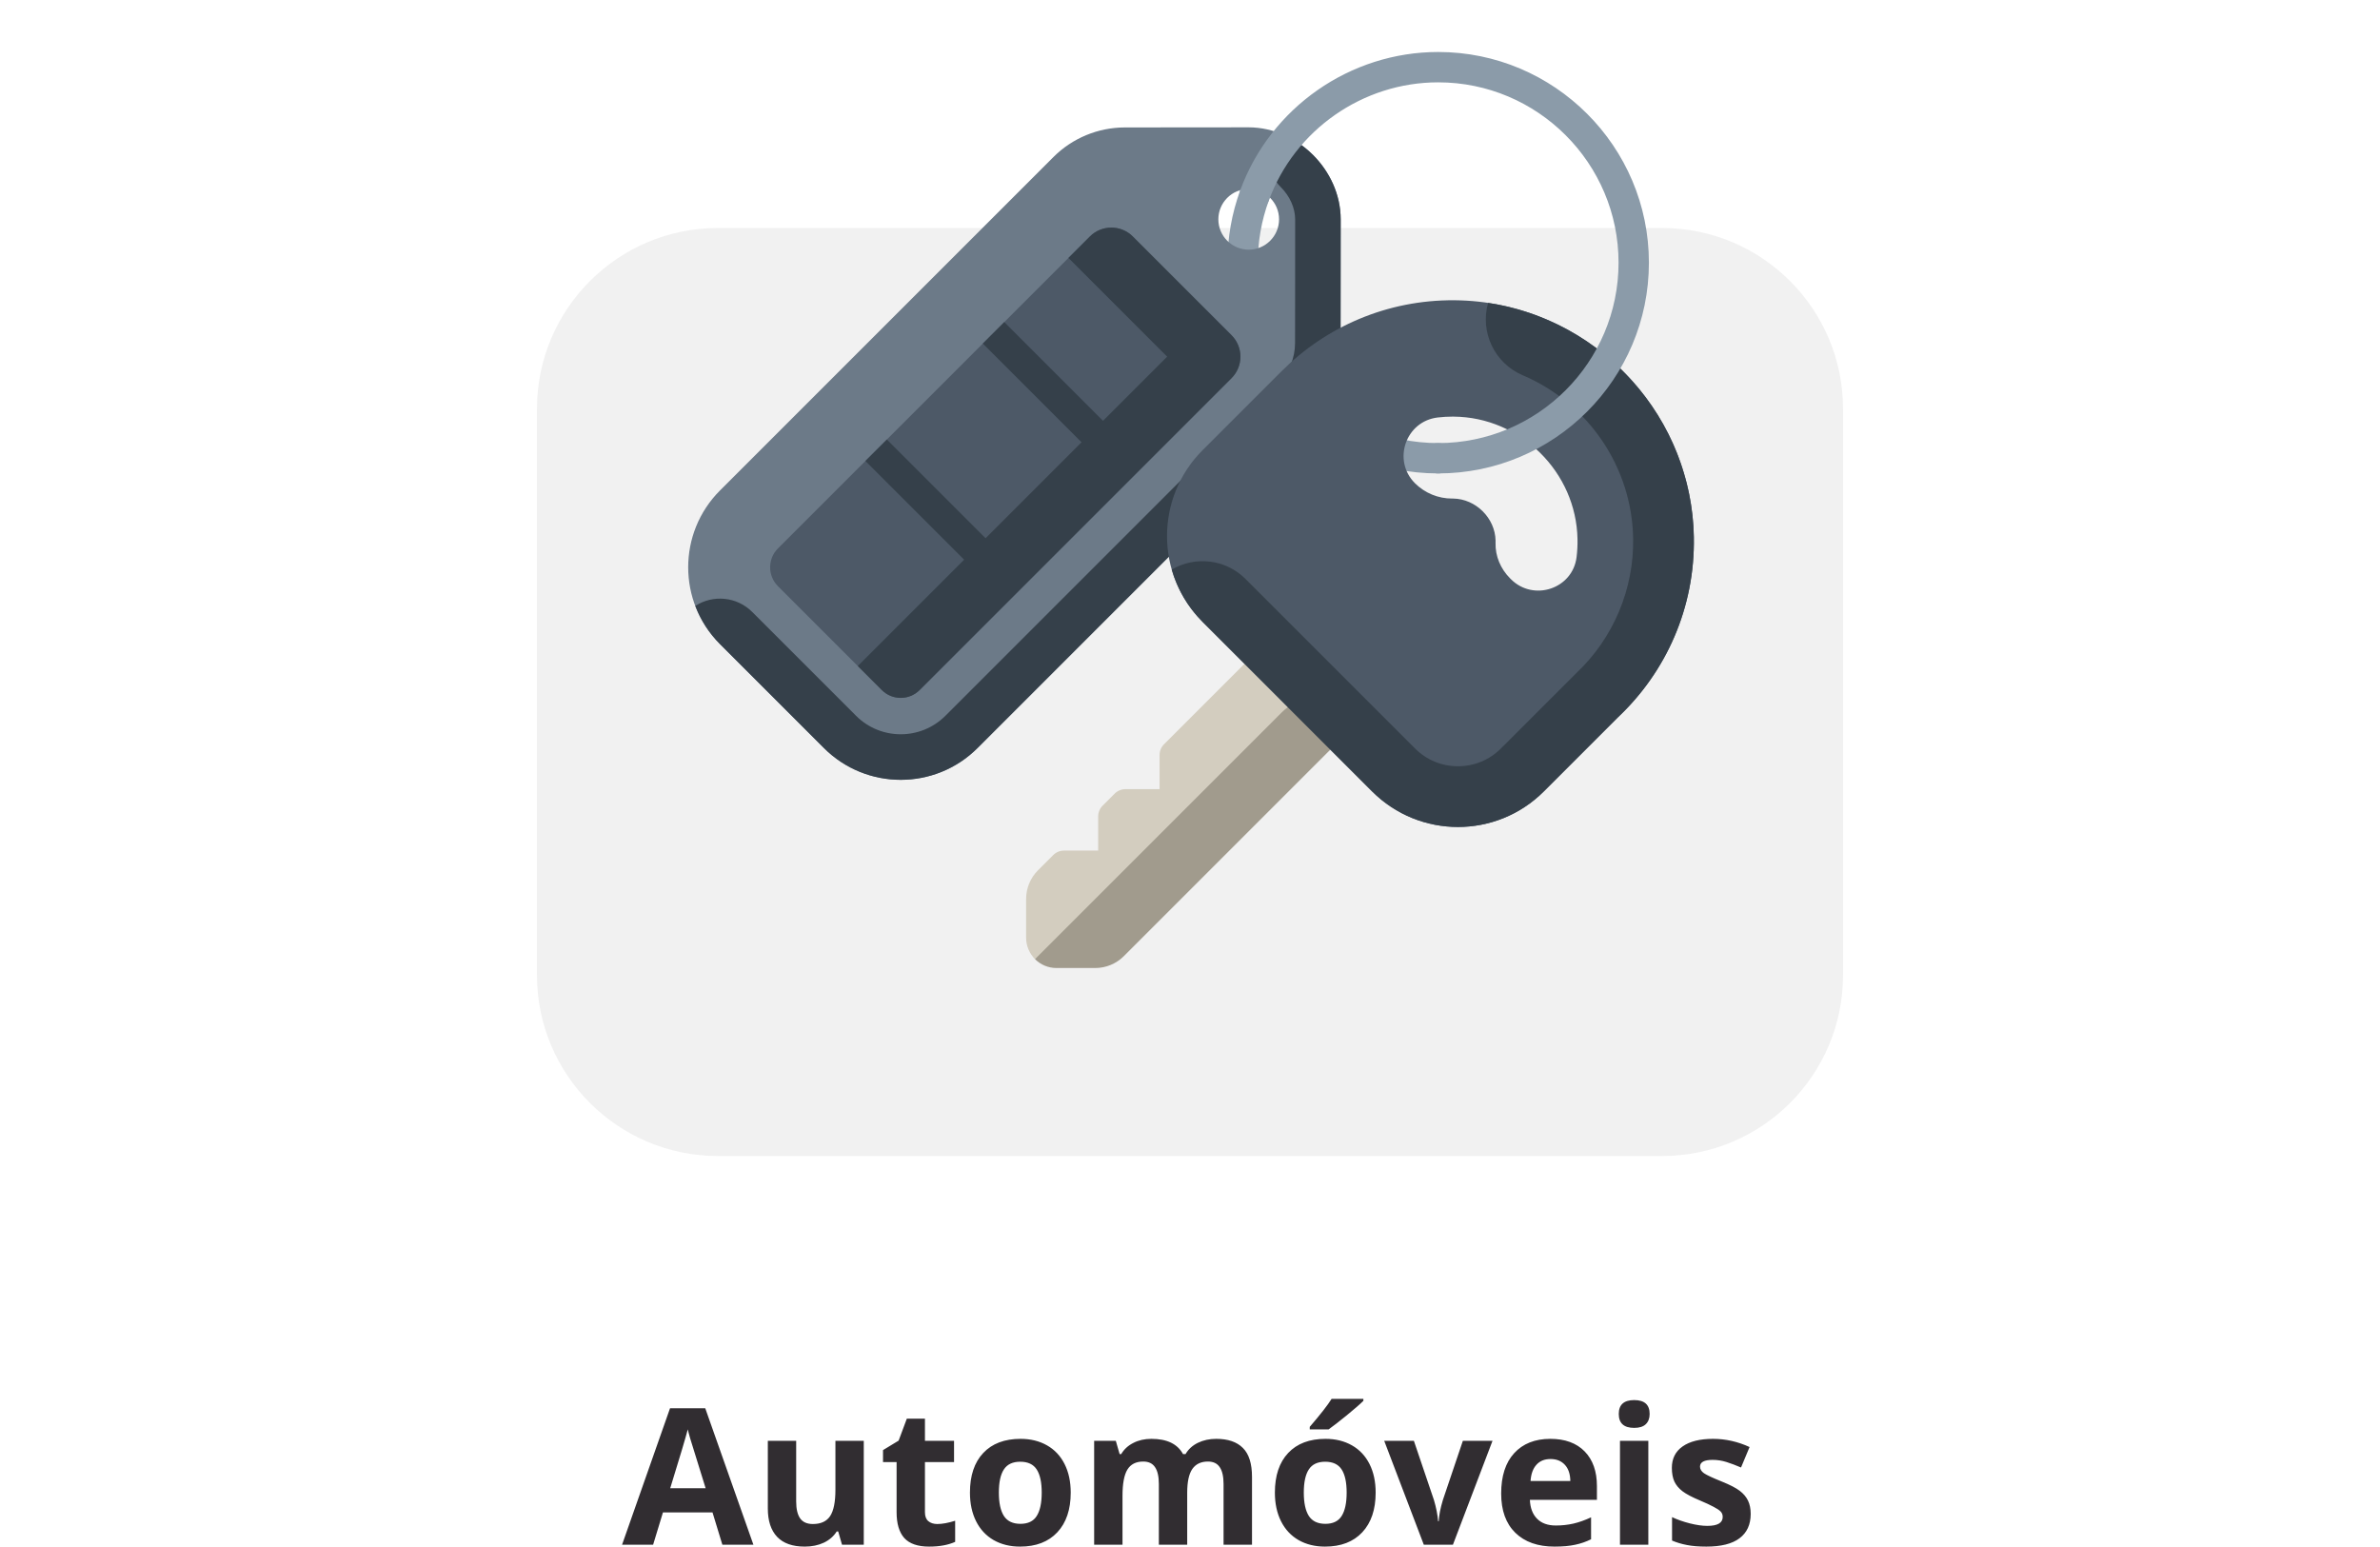 <svg xmlns="http://www.w3.org/2000/svg" width="300" height="195" viewBox="0 0 300 195" fill="none"><path d="M67.684 51.552C67.684 38.953 77.897 28.74 90.496 28.74H209.504C222.103 28.74 232.316 38.953 232.316 51.552V122.904C232.316 135.502 222.103 145.716 209.504 145.716H90.496C77.897 145.716 67.684 135.502 67.684 122.903V51.552Z" fill="#F1F1F1"></path><g clip-path="url(#clip0_330_1356)"><path d="M181.283 59.676C166.637 59.676 154.722 47.761 154.722 33.114C154.722 29.973 155.265 26.899 156.336 23.976C156.7 22.984 157.797 22.473 158.791 22.838C159.782 23.201 160.292 24.3 159.928 25.292C159.012 27.793 158.548 30.424 158.548 33.114C158.548 45.65 168.746 55.85 181.283 55.85C182.34 55.85 183.196 56.706 183.196 57.763C183.196 58.82 182.34 59.676 181.283 59.676Z" fill="#8B9BA9"></path><path d="M157.399 16.05C154.043 16.042 147.815 16.059 141.788 16.064C138.409 16.067 135.169 17.409 132.781 19.799L90.759 61.82C85.409 67.17 85.409 75.845 90.759 81.194L103.85 94.285C109.199 99.635 117.874 99.635 123.224 94.285L165.245 52.264C167.634 49.874 168.978 46.635 168.98 43.256C168.985 37.229 169.002 31.002 168.994 27.645C168.986 24.482 167.584 21.613 165.508 19.535C163.431 17.46 160.562 16.058 157.399 16.05ZM161.226 27.645C161.226 29.754 159.509 31.471 157.4 31.471C155.29 31.471 153.574 29.754 153.574 27.645C153.574 25.535 155.29 23.818 157.4 23.818C159.509 23.818 161.226 25.535 161.226 27.645Z" fill="#6C7A88"></path><path d="M165.509 19.535C164.164 18.192 162.486 17.134 160.613 16.55C159.265 18.758 159.539 21.678 161.448 23.59C162.593 24.737 163.252 26.22 163.255 27.659C163.26 29.792 163.255 33.03 163.25 36.78C163.246 38.867 163.243 41.073 163.241 43.252C163.24 45.123 162.511 46.882 161.187 48.206L119.166 90.227C116.062 93.33 111.012 93.331 107.908 90.227L94.817 77.136C92.868 75.187 89.866 74.936 87.642 76.377C88.308 78.133 89.345 79.78 90.759 81.194L103.85 94.285C109.2 99.635 117.874 99.635 123.224 94.285L165.245 52.263C167.635 49.874 168.978 46.635 168.98 43.255C168.986 37.228 169.002 31.002 168.994 27.645C168.987 24.482 167.584 21.613 165.509 19.535Z" fill="#35404A"></path><path d="M142.791 29.809C141.296 28.315 138.874 28.315 137.38 29.809L98.063 69.125C96.75 70.439 96.746 72.573 98.063 73.89L111.154 86.981C112.468 88.295 114.602 88.298 115.919 86.981L155.235 47.665C156.729 46.17 156.729 43.748 155.235 42.253L142.791 29.809Z" fill="#4D5967"></path><path d="M155.236 42.253L142.791 29.809C141.297 28.315 138.875 28.315 137.381 29.809L134.675 32.514L147.12 44.959L139.035 53.044L126.589 40.599L123.884 43.305L136.329 55.749L124.233 67.845L111.789 55.401L109.083 58.106L121.528 70.551L108.126 83.953L111.154 86.981C112.469 88.295 114.603 88.298 115.92 86.981L126.938 75.962L129.644 73.257L141.74 61.16L144.445 58.455L155.236 47.665C156.73 46.17 156.73 43.748 155.236 42.253Z" fill="#35404A"></path><path d="M154.47 86.07L146.727 93.813C146.368 94.172 146.167 94.658 146.167 95.165V99.474H141.858C141.351 99.474 140.864 99.676 140.505 100.035L138.985 101.555C138.626 101.914 138.425 102.4 138.425 102.908V107.217H134.115C133.608 107.217 133.122 107.418 132.763 107.777L130.837 109.703C129.88 110.66 129.342 111.958 129.342 113.31V118.193C129.342 119.249 129.771 120.206 130.463 120.898L167.69 94.493C167.691 94.494 167.692 94.494 167.692 94.495L156.869 83.671L154.47 86.07Z" fill="#D3CDBF"></path><path d="M163.134 88.64C162.569 88.936 162.042 89.32 161.591 89.771H161.59L130.463 120.898C131.155 121.591 132.112 122.019 133.168 122.019H138.051C139.404 122.019 140.701 121.482 141.658 120.525L167.691 94.493L169.596 88.93C167.619 87.633 165.141 87.579 163.134 88.64Z" fill="#A19B8D"></path><path d="M213.509 67.682C213.203 51.288 199.749 37.983 183.352 37.848C174.841 37.779 167.124 41.2 161.563 46.773L151.589 56.743C145.61 62.719 145.609 72.411 151.587 78.389C154.217 81.018 170.32 97.122 172.956 99.758C178.933 105.735 188.623 105.735 194.599 99.758L203.975 90.382C209.978 84.714 213.676 76.629 213.509 67.682ZM190.457 73.011L190.341 72.895C189.159 71.712 188.468 70.105 188.515 68.434C188.518 68.339 188.518 68.244 188.517 68.148C188.464 65.302 186.014 62.876 183.165 62.843H183.059C181.295 62.852 179.601 62.155 178.353 60.907C175.475 58.028 177.188 53.096 181.231 52.623C181.846 52.55 182.469 52.513 183.098 52.513L183.232 52.514C191.683 52.583 198.688 59.511 198.845 67.956C198.86 68.722 198.82 69.477 198.729 70.221C198.241 74.221 193.306 75.861 190.457 73.011Z" fill="#4D5967"></path><path d="M213.509 67.682C213.229 52.721 201.999 40.334 187.576 38.181C186.539 41.833 188.353 45.772 191.938 47.3C200.227 50.833 205.692 58.889 205.858 67.825C205.978 74.229 203.376 80.423 198.721 84.819L189.188 94.348C187.743 95.793 185.821 96.588 183.778 96.588C181.734 96.588 179.812 95.793 178.366 94.348L156.997 72.977C154.476 70.457 150.633 70.062 147.7 71.795C148.391 74.208 149.685 76.487 151.587 78.388C154.216 81.018 170.32 97.121 172.956 99.758C178.933 105.735 188.623 105.735 194.599 99.758L203.975 90.382C209.978 84.714 213.676 76.629 213.509 67.682Z" fill="#35404A"></path><path d="M181.283 59.676C180.226 59.676 179.37 58.82 179.37 57.763C179.37 56.706 180.226 55.85 181.283 55.85C193.819 55.85 204.019 45.651 204.019 33.114C204.019 20.578 193.82 10.379 181.283 10.379C171.778 10.379 163.197 16.372 159.928 25.292C159.564 26.285 158.466 26.794 157.474 26.431C156.482 26.067 155.972 24.968 156.336 23.976C160.154 13.555 170.18 6.553 181.283 6.553C195.929 6.553 207.845 18.468 207.845 33.114C207.845 47.761 195.929 59.676 181.283 59.676Z" fill="#8B9BA9"></path></g><path d="M91.055 194.716L89.812 190.638H83.566L82.324 194.716H78.41L84.457 177.513H88.898L94.969 194.716H91.055ZM88.945 187.591C87.797 183.896 87.148 181.806 87 181.321C86.859 180.837 86.758 180.454 86.695 180.173C86.438 181.173 85.699 183.646 84.481 187.591H88.945ZM106.137 194.716L105.656 193.04H105.469C105.086 193.649 104.543 194.122 103.84 194.458C103.137 194.786 102.336 194.95 101.438 194.95C99.898 194.95 98.738 194.54 97.957 193.72C97.176 192.892 96.785 191.704 96.785 190.157V181.614H100.359V189.267C100.359 190.212 100.527 190.923 100.863 191.399C101.199 191.868 101.734 192.103 102.469 192.103C103.469 192.103 104.191 191.771 104.637 191.106C105.082 190.435 105.305 189.325 105.305 187.778V181.614H108.879V194.716H106.137ZM118.148 192.103C118.773 192.103 119.523 191.966 120.398 191.692V194.353C119.508 194.751 118.414 194.95 117.117 194.95C115.688 194.95 114.645 194.591 113.988 193.872C113.34 193.146 113.016 192.06 113.016 190.614V184.298H111.305V182.786L113.273 181.591L114.305 178.825H116.59V181.614H120.258V184.298H116.59V190.614C116.59 191.122 116.73 191.497 117.012 191.739C117.301 191.981 117.68 192.103 118.148 192.103ZM125.906 188.142C125.906 189.438 126.117 190.419 126.539 191.083C126.969 191.747 127.664 192.079 128.625 192.079C129.578 192.079 130.262 191.751 130.676 191.095C131.098 190.431 131.309 189.446 131.309 188.142C131.309 186.845 131.098 185.872 130.676 185.224C130.254 184.575 129.562 184.251 128.602 184.251C127.648 184.251 126.961 184.575 126.539 185.224C126.117 185.864 125.906 186.837 125.906 188.142ZM134.965 188.142C134.965 190.274 134.402 191.942 133.277 193.146C132.152 194.349 130.586 194.95 128.578 194.95C127.32 194.95 126.211 194.677 125.25 194.13C124.289 193.575 123.551 192.782 123.035 191.751C122.52 190.72 122.262 189.517 122.262 188.142C122.262 186.001 122.82 184.337 123.938 183.149C125.055 181.962 126.625 181.368 128.648 181.368C129.906 181.368 131.016 181.642 131.977 182.188C132.938 182.735 133.676 183.521 134.191 184.544C134.707 185.567 134.965 186.767 134.965 188.142ZM149.648 194.716H146.074V187.063C146.074 186.118 145.914 185.411 145.594 184.942C145.281 184.466 144.785 184.228 144.105 184.228C143.191 184.228 142.527 184.563 142.113 185.235C141.699 185.907 141.492 187.013 141.492 188.552V194.716H137.918V181.614H140.648L141.129 183.29H141.328C141.68 182.688 142.188 182.22 142.852 181.884C143.516 181.54 144.277 181.368 145.137 181.368C147.098 181.368 148.426 182.009 149.121 183.29H149.438C149.789 182.681 150.305 182.208 150.984 181.872C151.672 181.536 152.445 181.368 153.305 181.368C154.789 181.368 155.91 181.751 156.668 182.517C157.434 183.274 157.816 184.493 157.816 186.173V194.716H154.23V187.063C154.23 186.118 154.07 185.411 153.75 184.942C153.438 184.466 152.941 184.228 152.262 184.228C151.387 184.228 150.73 184.54 150.293 185.165C149.863 185.79 149.648 186.782 149.648 188.142V194.716ZM164.344 188.142C164.344 189.438 164.555 190.419 164.977 191.083C165.406 191.747 166.102 192.079 167.062 192.079C168.016 192.079 168.699 191.751 169.113 191.095C169.535 190.431 169.746 189.446 169.746 188.142C169.746 186.845 169.535 185.872 169.113 185.224C168.691 184.575 168 184.251 167.039 184.251C166.086 184.251 165.398 184.575 164.977 185.224C164.555 185.864 164.344 186.837 164.344 188.142ZM173.402 188.142C173.402 190.274 172.84 191.942 171.715 193.146C170.59 194.349 169.023 194.95 167.016 194.95C165.758 194.95 164.648 194.677 163.688 194.13C162.727 193.575 161.988 192.782 161.473 191.751C160.957 190.72 160.699 189.517 160.699 188.142C160.699 186.001 161.258 184.337 162.375 183.149C163.492 181.962 165.062 181.368 167.086 181.368C168.344 181.368 169.453 181.642 170.414 182.188C171.375 182.735 172.113 183.521 172.629 184.544C173.145 185.567 173.402 186.767 173.402 188.142ZM165.094 180.173V179.856C166.438 178.294 167.355 177.118 167.848 176.329H171.855V176.575C171.449 176.981 170.754 177.587 169.77 178.392C168.793 179.188 168.027 179.782 167.473 180.173H165.094ZM179.473 194.716L174.48 181.614H178.219L180.75 189.079C181.031 190.024 181.207 190.919 181.277 191.763H181.348C181.387 191.013 181.562 190.118 181.875 189.079L184.395 181.614H188.133L183.141 194.716H179.473ZM195.445 183.911C194.688 183.911 194.094 184.153 193.664 184.638C193.234 185.114 192.988 185.794 192.926 186.677H197.941C197.926 185.794 197.695 185.114 197.25 184.638C196.805 184.153 196.203 183.911 195.445 183.911ZM195.949 194.95C193.84 194.95 192.191 194.368 191.004 193.204C189.816 192.04 189.223 190.392 189.223 188.259C189.223 186.063 189.77 184.368 190.863 183.173C191.965 181.97 193.484 181.368 195.422 181.368C197.273 181.368 198.715 181.896 199.746 182.95C200.777 184.005 201.293 185.462 201.293 187.321V189.056H192.844C192.883 190.071 193.184 190.864 193.746 191.435C194.309 192.005 195.098 192.29 196.113 192.29C196.902 192.29 197.648 192.208 198.352 192.044C199.055 191.88 199.789 191.618 200.555 191.259V194.024C199.93 194.337 199.262 194.567 198.551 194.716C197.84 194.872 196.973 194.95 195.949 194.95ZM204.047 178.228C204.047 177.063 204.695 176.481 205.992 176.481C207.289 176.481 207.938 177.063 207.938 178.228C207.938 178.782 207.773 179.216 207.445 179.528C207.125 179.833 206.641 179.985 205.992 179.985C204.695 179.985 204.047 179.399 204.047 178.228ZM207.773 194.716H204.199V181.614H207.773V194.716ZM220.676 190.825C220.676 192.169 220.207 193.192 219.27 193.896C218.34 194.599 216.945 194.95 215.086 194.95C214.133 194.95 213.32 194.884 212.648 194.751C211.977 194.626 211.348 194.438 210.762 194.188V191.235C211.426 191.548 212.172 191.81 213 192.021C213.836 192.231 214.57 192.337 215.203 192.337C216.5 192.337 217.148 191.962 217.148 191.212C217.148 190.931 217.062 190.704 216.891 190.532C216.719 190.353 216.422 190.153 216 189.935C215.578 189.708 215.016 189.446 214.312 189.149C213.305 188.728 212.562 188.337 212.086 187.978C211.617 187.618 211.273 187.208 211.055 186.747C210.844 186.278 210.738 185.704 210.738 185.024C210.738 183.86 211.188 182.962 212.086 182.329C212.992 181.688 214.273 181.368 215.93 181.368C217.508 181.368 219.043 181.712 220.535 182.399L219.457 184.978C218.801 184.696 218.188 184.466 217.617 184.286C217.047 184.106 216.465 184.017 215.871 184.017C214.816 184.017 214.289 184.302 214.289 184.872C214.289 185.192 214.457 185.47 214.793 185.704C215.137 185.938 215.883 186.286 217.031 186.747C218.055 187.161 218.805 187.548 219.281 187.907C219.758 188.267 220.109 188.681 220.336 189.149C220.562 189.618 220.676 190.177 220.676 190.825Z" fill="#312D31"></path><defs><clipPath id="clip0_330_1356"><rect width="126.768" height="126.768" fill="white" transform="translate(86.747 0.858)"></rect></clipPath></defs></svg>